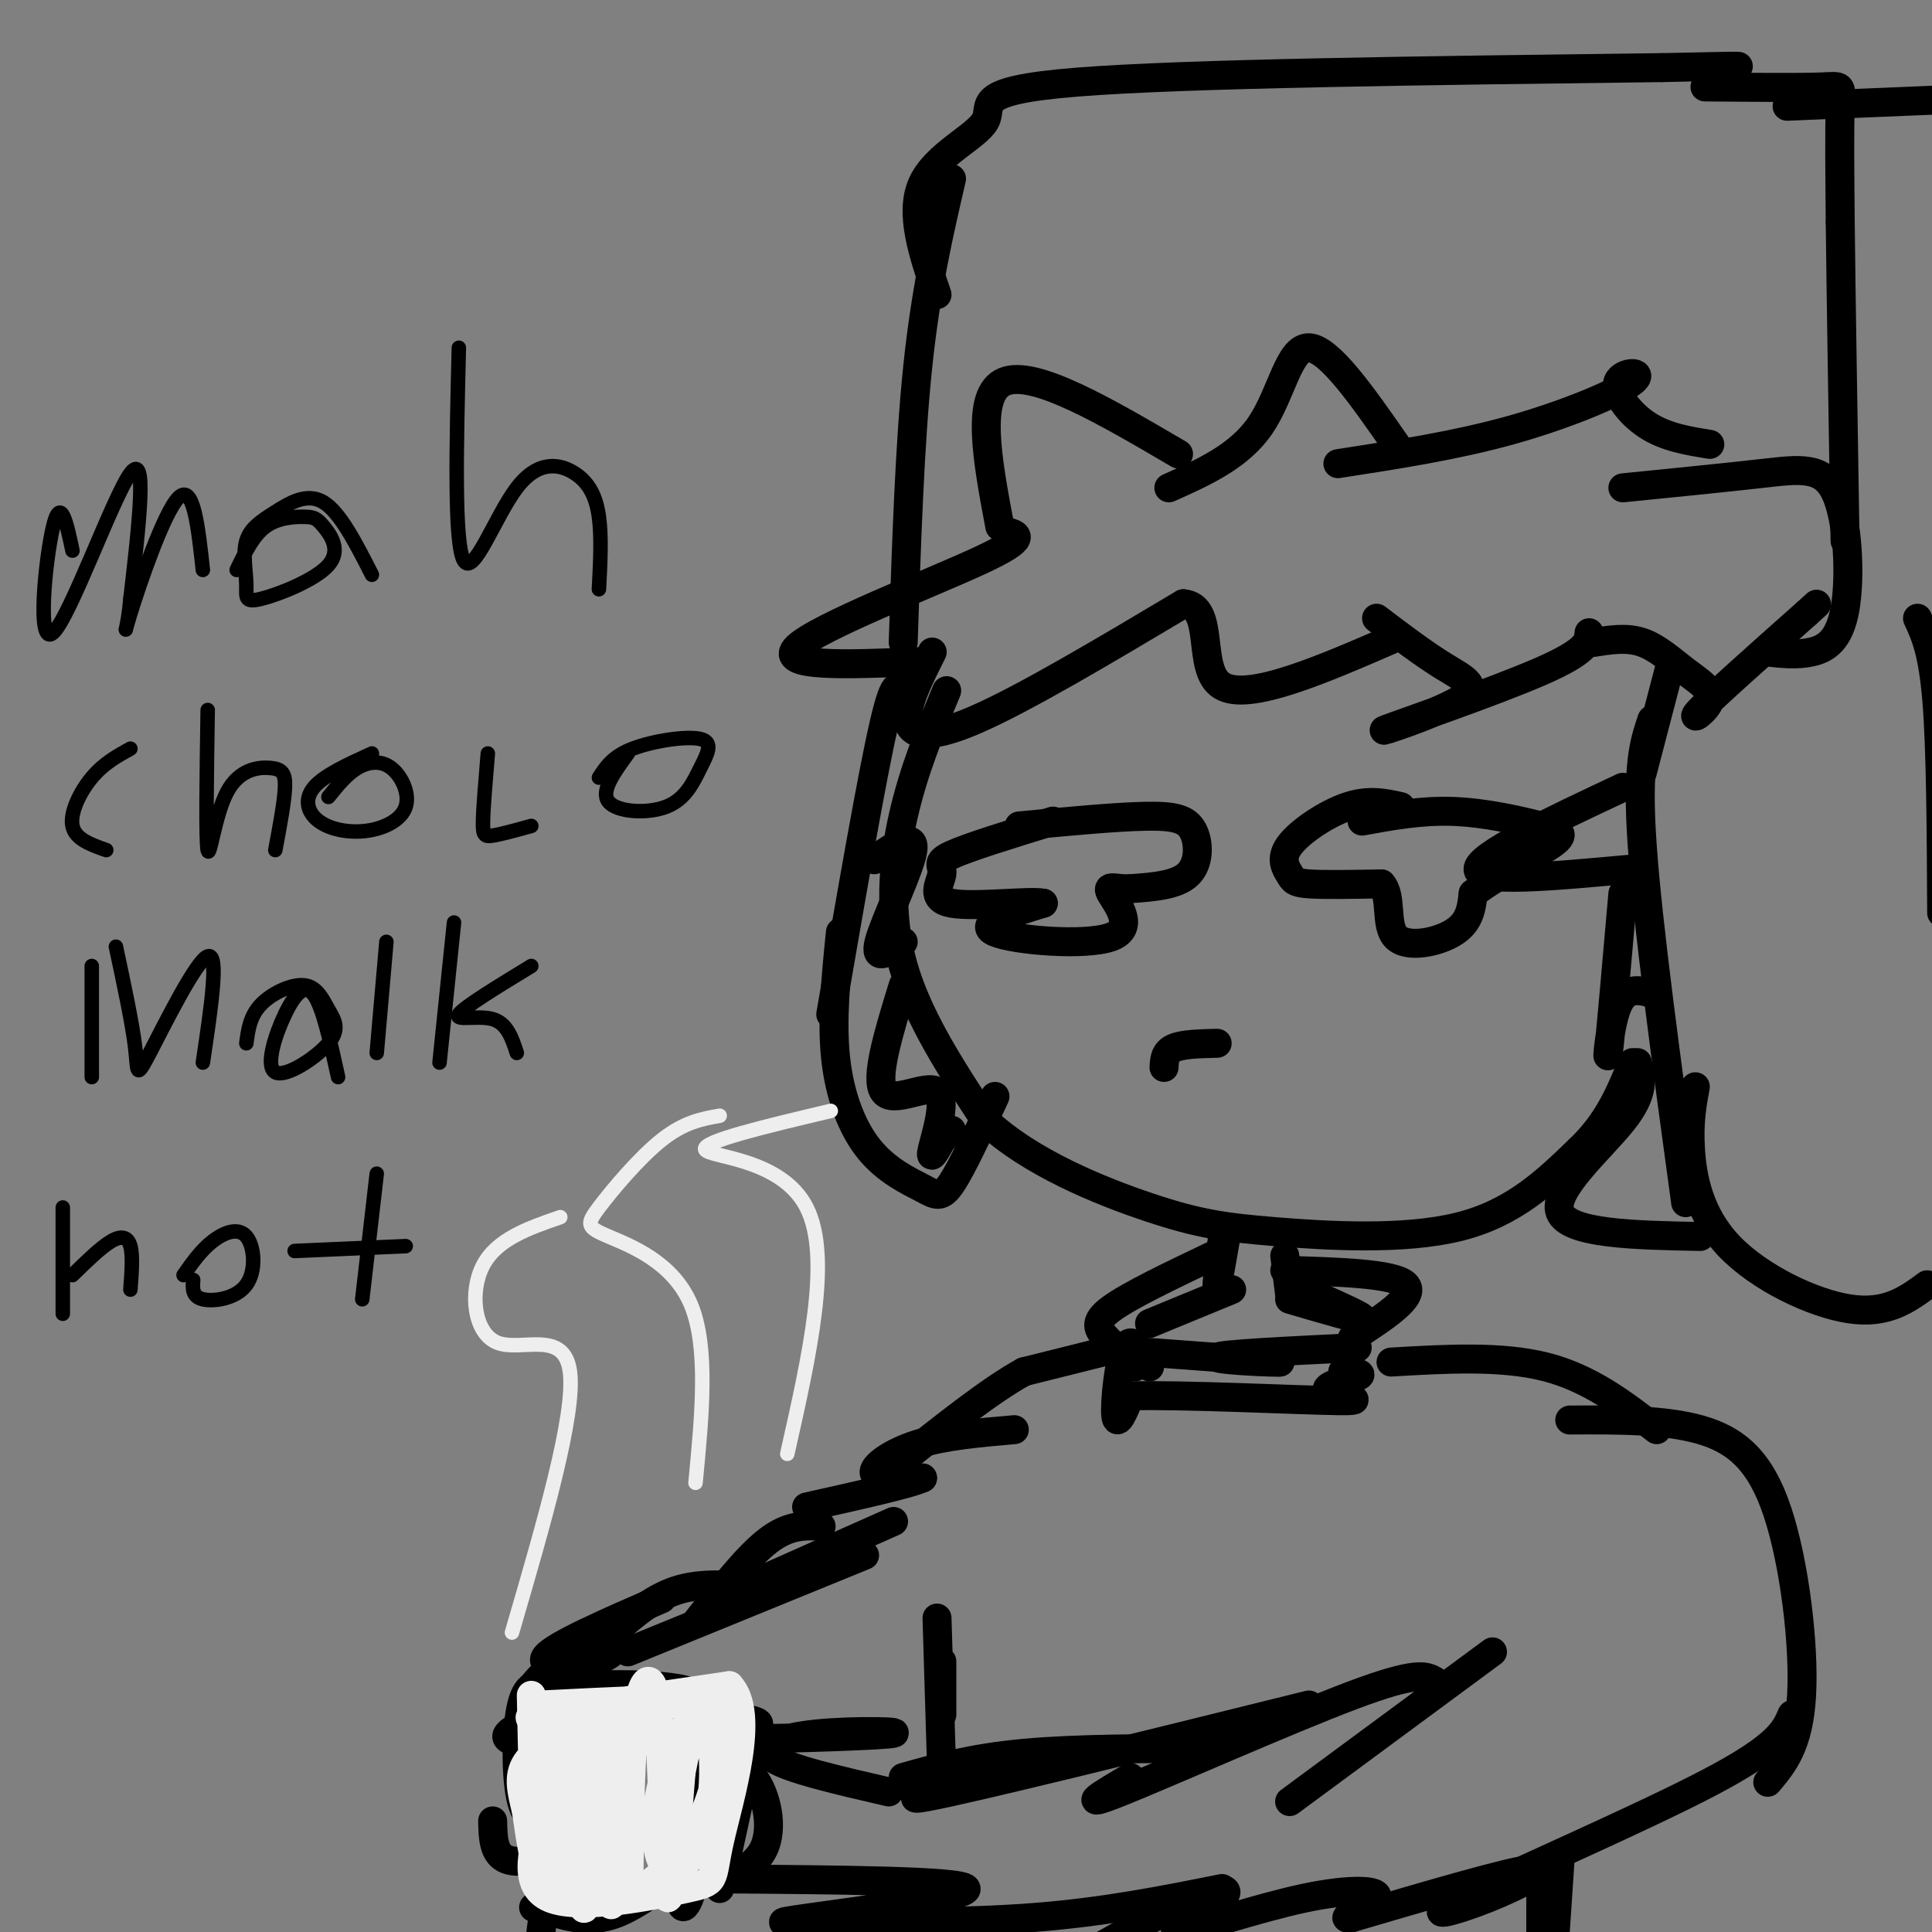 <svg viewBox='0 0 400 400' version='1.1' xmlns='http://www.w3.org/2000/svg' xmlns:xlink='http://www.w3.org/1999/xlink'><rect x="0" y="0" width="400" height="400" fill="#808080" stroke="none"/><g fill='none' stroke='#000000' stroke-width='6' stroke-linecap='round' stroke-linejoin='round'><path d='M193,135c-2.711,5.378 -5.422,10.756 -5,14c0.422,3.244 3.978,4.356 14,0c10.022,-4.356 26.511,-14.178 43,-24'/><path d='M245,125c6.867,0.489 2.533,13.711 8,17c5.467,3.289 20.733,-3.356 36,-10'/><path d='M190,137c-14.667,0.600 -29.333,1.200 -25,-3c4.333,-4.200 27.667,-13.200 38,-18c10.333,-4.800 7.667,-5.400 5,-6'/><path d='M207,109c-2.583,-13.750 -5.167,-27.500 1,-30c6.167,-2.500 21.083,6.250 36,15'/><path d='M242,101c7.311,-3.267 14.622,-6.533 19,-13c4.378,-6.467 5.822,-16.133 10,-16c4.178,0.133 11.089,10.067 18,20'/><path d='M277,96c12.266,-1.892 24.533,-3.783 36,-7c11.467,-3.217 22.136,-7.759 25,-10c2.864,-2.241 -2.075,-2.180 -3,0c-0.925,2.180 2.164,6.480 6,9c3.836,2.520 8.418,3.260 13,4'/><path d='M285,128c4.884,3.699 9.767,7.397 14,10c4.233,2.603 7.815,4.110 3,7c-4.815,2.890 -18.027,7.163 -15,6c3.027,-1.163 22.293,-7.761 32,-12c9.707,-4.239 9.853,-6.120 10,-8'/><path d='M330,133c3.410,-0.545 6.820,-1.091 10,0c3.180,1.091 6.131,3.818 9,6c2.869,2.182 5.657,3.818 5,6c-0.657,2.182 -4.759,4.909 -2,2c2.759,-2.909 12.380,-11.455 22,-20'/><path d='M374,127c3.667,-3.333 1.833,-1.667 0,0'/><path d='M366,135c3.024,0.329 6.048,0.657 9,0c2.952,-0.657 5.833,-2.300 7,-9c1.167,-6.700 0.622,-18.458 -2,-24c-2.622,-5.542 -7.321,-4.869 -15,-4c-7.679,0.869 -18.340,1.935 -29,3'/><path d='M196,143c-3.422,8.244 -6.844,16.489 -9,26c-2.156,9.511 -3.044,20.289 0,31c3.044,10.711 10.022,21.356 17,32'/><path d='M204,232c9.281,8.759 23.982,14.657 34,18c10.018,3.343 15.351,4.131 26,5c10.649,0.869 26.614,1.820 38,-1c11.386,-2.820 18.193,-9.410 25,-16'/><path d='M327,238c6.000,-5.667 8.500,-11.833 11,-18'/><path d='M342,149c-1.583,4.667 -3.167,9.333 -2,26c1.167,16.667 5.083,45.333 9,74'/><path d='M351,225c-0.679,3.649 -1.357,7.298 -1,13c0.357,5.702 1.750,13.458 8,20c6.250,6.542 17.357,11.869 25,13c7.643,1.131 11.821,-1.935 16,-5'/><path d='M336,163c-15.083,7.083 -30.167,14.167 -30,17c0.167,2.833 15.583,1.417 31,0'/><path d='M336,185c-1.311,15.000 -2.622,30.000 -3,33c-0.378,3.000 0.178,-6.000 2,-10c1.822,-4.000 4.911,-3.000 8,-2'/><path d='M339,220c0.822,3.067 1.644,6.133 -3,12c-4.644,5.867 -14.756,14.533 -13,19c1.756,4.467 15.378,4.733 29,5'/><path d='M187,145c-0.750,-2.917 -1.500,-5.833 -4,5c-2.500,10.833 -6.750,35.417 -11,60'/><path d='M174,193c-0.915,9.059 -1.831,18.118 -1,26c0.831,7.882 3.408,14.587 7,19c3.592,4.413 8.198,6.534 11,8c2.802,1.466 3.801,2.276 6,-1c2.199,-3.276 5.600,-10.638 9,-18'/><path d='M181,178c4.267,-2.956 8.533,-5.911 8,-2c-0.533,3.911 -5.867,14.689 -7,19c-1.133,4.311 1.933,2.156 5,0'/><path d='M187,204c-2.976,9.667 -5.952,19.333 -4,22c1.952,2.667 8.833,-1.667 11,0c2.167,1.667 -0.381,9.333 -1,12c-0.619,2.667 0.690,0.333 2,-2'/><path d='M195,236c0.667,-0.667 1.333,-1.333 2,-2'/><path d='M211,171c9.899,-0.935 19.798,-1.869 26,-2c6.202,-0.131 8.708,0.542 10,3c1.292,2.458 1.369,6.702 -1,9c-2.369,2.298 -7.185,2.649 -12,3'/><path d='M234,184c-3.177,0.148 -5.120,-0.981 -4,1c1.120,1.981 5.301,7.072 0,9c-5.301,1.928 -20.086,0.694 -24,-1c-3.914,-1.694 3.043,-3.847 10,-6'/><path d='M216,187c-2.670,-0.606 -14.344,0.879 -19,0c-4.656,-0.879 -2.292,-4.121 -2,-6c0.292,-1.879 -1.488,-2.394 2,-4c3.488,-1.606 12.244,-4.303 21,-7'/><path d='M290,167c-3.298,-0.740 -6.596,-1.480 -11,0c-4.404,1.480 -9.912,5.180 -12,8c-2.088,2.820 -0.754,4.759 0,6c0.754,1.241 0.930,1.783 4,2c3.070,0.217 9.035,0.108 15,0'/><path d='M286,183c2.333,2.452 0.667,8.583 3,11c2.333,2.417 8.667,1.119 12,-1c3.333,-2.119 3.667,-5.060 4,-8'/><path d='M305,185c4.137,-3.314 12.480,-7.600 16,-10c3.520,-2.400 2.217,-2.915 -2,-4c-4.217,-1.085 -11.348,-2.738 -18,-3c-6.652,-0.262 -12.826,0.869 -19,2'/><path d='M241,221c0.083,-1.583 0.167,-3.167 2,-4c1.833,-0.833 5.417,-0.917 9,-1'/><path d='M187,133c0.667,-20.500 1.333,-41.000 3,-57c1.667,-16.000 4.333,-27.500 7,-39'/><path d='M194,61c-2.893,-8.470 -5.786,-16.940 -3,-23c2.786,-6.060 11.250,-9.708 13,-13c1.750,-3.292 -3.214,-6.226 19,-8c22.214,-1.774 71.607,-2.387 121,-3'/><path d='M344,14c22.000,-0.500 16.500,-0.250 11,0'/><path d='M353,18c9.689,0.089 19.378,0.178 24,0c4.622,-0.178 4.178,-0.622 4,4c-0.178,4.622 -0.089,14.311 0,24'/><path d='M381,46c0.167,15.000 0.583,40.500 1,66'/><path d='M370,22c0.000,0.000 48.000,-2.000 48,-2'/><path d='M340,160c0.000,0.000 6.000,-23.000 6,-23'/><path d='M397,128c1.583,3.417 3.167,6.833 4,17c0.833,10.167 0.917,27.083 1,44'/><path d='M253,257c-0.583,4.667 -1.167,9.333 -1,9c0.167,-0.333 1.083,-5.667 2,-11'/><path d='M266,260c0.000,0.000 1.000,8.000 1,8'/><path d='M238,280c0.000,0.000 27.000,2.000 27,2'/><path d='M265,282c0.022,0.178 -13.422,-0.378 -13,-1c0.422,-0.622 14.711,-1.311 29,-2'/><path d='M238,283c-1.822,-3.333 -3.644,-6.667 -5,-4c-1.356,2.667 -2.244,11.333 -2,14c0.244,2.667 1.622,-0.667 3,-4'/><path d='M234,289c10.429,-0.316 35.002,0.895 43,1c7.998,0.105 -0.577,-0.895 -2,-2c-1.423,-1.105 4.308,-2.316 6,-3c1.692,-0.684 -0.654,-0.842 -3,-1'/><path d='M235,283c-2.178,-2.111 -4.356,-4.222 -6,-6c-1.644,-1.778 -2.756,-3.222 1,-6c3.756,-2.778 12.378,-6.889 21,-11'/><path d='M280,277c6.667,-4.333 13.333,-8.667 11,-11c-2.333,-2.333 -13.667,-2.667 -25,-3'/><path d='M238,274c0.000,0.000 17.000,-7.000 17,-7'/><path d='M272,268c5.417,2.417 10.833,4.833 10,5c-0.833,0.167 -7.917,-1.917 -15,-4'/><path d='M228,280c0.000,0.000 -16.000,4.000 -16,4'/><path d='M212,284c-7.000,3.833 -16.500,11.417 -26,19'/><path d='M210,296c-7.222,0.622 -14.444,1.244 -20,3c-5.556,1.756 -9.444,4.644 -9,6c0.444,1.356 5.222,1.178 10,1'/><path d='M191,306c-2.333,1.167 -13.167,3.583 -24,6'/><path d='M185,315c0.000,0.000 -36.000,16.000 -36,16'/><path d='M179,322c0.000,0.000 -49.000,20.000 -49,20'/><path d='M160,329c-6.750,-0.750 -13.500,-1.500 -19,0c-5.500,1.500 -9.750,5.250 -14,9'/><path d='M170,316c-3.333,-0.167 -6.667,-0.333 -11,3c-4.333,3.333 -9.667,10.167 -15,17'/><path d='M288,282c11.417,-0.667 22.833,-1.333 32,1c9.167,2.333 16.083,7.667 23,13'/><path d='M325,294c9.792,-0.054 19.583,-0.107 27,2c7.417,2.107 12.458,6.375 16,17c3.542,10.625 5.583,27.607 5,38c-0.583,10.393 -3.792,14.196 -7,18'/><path d='M371,355c-1.389,3.263 -2.778,6.526 -17,14c-14.222,7.474 -41.276,19.158 -51,24c-9.724,4.842 -2.118,2.842 5,0c7.118,-2.842 13.748,-6.526 9,-6c-4.748,0.526 -20.874,5.263 -37,10'/><path d='M280,397c-4.136,0.775 4.023,-2.286 5,-4c0.977,-1.714 -5.227,-2.081 -15,0c-9.773,2.081 -23.114,6.609 -26,7c-2.886,0.391 4.685,-3.356 8,-6c3.315,-2.644 2.376,-4.184 -5,-1c-7.376,3.184 -21.188,11.092 -35,19'/><path d='M309,342c0.000,0.000 -42.000,31.000 -42,31'/><path d='M297,348c-1.800,-1.022 -3.600,-2.044 -17,3c-13.400,5.044 -38.400,16.156 -48,20c-9.600,3.844 -3.800,0.422 2,-3'/><path d='M271,353c-35.000,8.667 -70.000,17.333 -79,19c-9.000,1.667 8.000,-3.667 25,-9'/><path d='M252,362c-14.583,0.000 -29.167,0.000 -40,1c-10.833,1.000 -17.917,3.000 -25,5'/><path d='M253,391c-12.185,2.437 -24.370,4.874 -39,6c-14.630,1.126 -31.705,0.941 -42,1c-10.295,0.059 -13.810,0.362 -4,-1c9.810,-1.362 32.946,-4.389 32,-6c-0.946,-1.611 -25.973,-1.805 -51,-2'/><path d='M184,371c-10.424,-2.404 -20.848,-4.807 -24,-7c-3.152,-2.193 0.970,-4.175 9,-5c8.030,-0.825 19.970,-0.491 15,0c-4.970,0.491 -26.848,1.140 -35,1c-8.152,-0.140 -2.576,-1.070 3,-2'/><path d='M152,358c1.071,-0.560 2.250,-0.958 3,-1c0.750,-0.042 1.071,0.274 0,6c-1.071,5.726 -3.536,16.863 -6,28'/><path d='M122,349c-2.083,-1.333 -4.167,-2.667 -5,4c-0.833,6.667 -0.417,21.333 0,36'/><path d='M116,368c0.000,0.000 -4.000,32.000 -4,32'/><path d='M117,349c6.266,-0.183 12.533,-0.367 18,0c5.467,0.367 10.136,1.284 6,2c-4.136,0.716 -17.075,1.231 -14,2c3.075,0.769 22.164,1.791 28,3c5.836,1.209 -1.582,2.604 -9,4'/><path d='M146,360c-9.311,1.022 -28.089,1.578 -36,1c-7.911,-0.578 -4.956,-2.289 -2,-4'/><path d='M151,355c-0.856,-2.912 -1.713,-5.825 -4,3c-2.287,8.825 -6.005,29.386 -6,35c0.005,5.614 3.732,-3.719 2,-5c-1.732,-1.281 -8.923,5.491 -15,8c-6.077,2.509 -11.038,0.754 -16,-1'/><path d='M112,395c-2.667,-0.167 -1.333,-0.083 0,0'/><path d='M146,365c3.667,-0.214 7.333,-0.429 10,3c2.667,3.429 4.333,10.500 2,15c-2.333,4.500 -8.667,6.429 -13,7c-4.333,0.571 -6.667,-0.214 -9,-1'/><path d='M137,331c-11.094,4.819 -22.189,9.638 -24,12c-1.811,2.362 5.661,2.268 10,1c4.339,-1.268 5.544,-3.711 5,-5c-0.544,-1.289 -2.839,-1.424 -7,1c-4.161,2.424 -10.189,7.407 -12,11c-1.811,3.593 0.594,5.797 3,8'/><path d='M114,349c-2.388,-0.470 -4.777,-0.941 -6,4c-1.223,4.941 -1.281,15.292 0,20c1.281,4.708 3.901,3.773 5,2c1.099,-1.773 0.676,-4.382 1,-6c0.324,-1.618 1.395,-2.243 5,-2c3.605,0.243 9.744,1.355 10,4c0.256,2.645 -5.372,6.822 -11,11'/><path d='M118,382c-4.467,2.733 -10.133,4.067 -13,3c-2.867,-1.067 -2.933,-4.533 -3,-8'/><path d='M194,335c0.000,0.000 1.000,33.000 1,33'/><path d='M195,344c0.000,0.000 0.000,11.000 0,11'/><path d='M323,385c0.000,0.000 -2.000,30.000 -2,30'/><path d='M319,389c0.000,0.000 0.000,22.000 0,22'/></g>
<g fill='none' stroke='#EEEEEE' stroke-width='6' stroke-linecap='round' stroke-linejoin='round'><path d='M110,355c0.000,0.000 8.000,35.000 8,35'/><path d='M112,354c0.000,0.000 6.000,39.000 6,39'/><path d='M112,353c14.554,-0.726 29.107,-1.452 30,-1c0.893,0.452 -11.875,2.083 -21,3c-9.125,0.917 -14.607,1.119 -9,0c5.607,-1.119 22.304,-3.560 39,-6'/><path d='M151,349c5.561,5.805 -0.035,23.319 -2,32c-1.965,8.681 -0.298,8.530 -7,10c-6.702,1.470 -21.772,4.563 -28,2c-6.228,-2.563 -3.614,-10.781 -1,-19'/><path d='M113,374c0.200,-9.017 1.200,-22.060 3,-14c1.800,8.060 4.400,37.222 5,35c0.600,-2.222 -0.800,-35.829 0,-38c0.800,-2.171 3.800,27.094 5,35c1.200,7.906 0.600,-5.547 0,-19'/><path d='M126,373c0.041,-9.450 0.142,-23.574 1,-18c0.858,5.574 2.473,30.847 3,34c0.527,3.153 -0.034,-15.815 1,-28c1.034,-12.185 3.663,-17.588 5,-8c1.337,9.588 1.382,34.168 2,39c0.618,4.832 1.809,-10.084 3,-25'/><path d='M141,367c1.422,-7.573 3.478,-14.004 5,-12c1.522,2.004 2.510,12.445 1,20c-1.510,7.555 -5.518,12.225 -8,12c-2.482,-0.225 -3.436,-5.344 -3,-11c0.436,-5.656 2.263,-11.847 5,-17c2.737,-5.153 6.384,-9.267 8,-8c1.616,1.267 1.201,7.917 0,14c-1.201,6.083 -3.188,11.600 -6,16c-2.812,4.400 -6.449,7.685 -10,10c-3.551,2.315 -7.014,3.662 -9,1c-1.986,-2.662 -2.493,-9.331 -3,-16'/><path d='M121,376c0.038,-8.036 1.634,-20.126 3,-19c1.366,1.126 2.502,15.469 3,22c0.498,6.531 0.357,5.250 -1,6c-1.357,0.750 -3.929,3.531 -6,4c-2.071,0.469 -3.640,-1.373 -5,-3c-1.360,-1.627 -2.509,-3.040 -1,-9c1.509,-5.960 5.678,-16.468 8,-21c2.322,-4.532 2.797,-3.088 4,0c1.203,3.088 3.133,7.822 4,12c0.867,4.178 0.672,7.802 0,10c-0.672,2.198 -1.819,2.971 -4,5c-2.181,2.029 -5.395,5.316 -8,7c-2.605,1.684 -4.601,1.767 -6,-1c-1.399,-2.767 -2.199,-8.383 -3,-14'/><path d='M109,375c-0.963,-4.042 -1.872,-7.149 0,-10c1.872,-2.851 6.523,-5.448 9,-3c2.477,2.448 2.780,9.940 3,16c0.220,6.060 0.358,10.686 0,13c-0.358,2.314 -1.212,2.315 -3,2c-1.788,-0.315 -4.511,-0.947 -6,-8c-1.489,-7.053 -1.745,-20.526 -2,-34'/></g>
<g fill='none' stroke='#EEEEEE' stroke-width='3' stroke-linecap='round' stroke-linejoin='round'><path d='M106,338c6.583,-22.560 13.167,-45.119 12,-54c-1.167,-8.881 -10.083,-4.083 -15,-6c-4.917,-1.917 -5.833,-10.548 -3,-16c2.833,-5.452 9.417,-7.726 16,-10'/><path d='M144,307c1.357,-14.131 2.715,-28.262 -1,-37c-3.715,-8.738 -12.501,-12.085 -17,-14c-4.499,-1.915 -4.711,-2.400 -2,-6c2.711,-3.600 8.346,-10.314 13,-14c4.654,-3.686 8.327,-4.343 12,-5'/><path d='M163,301c4.600,-20.378 9.200,-40.756 4,-51c-5.200,-10.244 -20.200,-10.356 -21,-12c-0.800,-1.644 12.600,-4.822 26,-8'/></g>
<g fill='none' stroke='#000000' stroke-width='3' stroke-linecap='round' stroke-linejoin='round'><path d='M15,114c-1.214,-5.738 -2.429,-11.476 -4,-5c-1.571,6.476 -3.500,25.167 0,22c3.500,-3.167 12.429,-28.190 16,-33c3.571,-4.810 1.786,10.595 0,26'/><path d='M27,124c-0.536,6.310 -1.875,9.083 0,3c1.875,-6.083 6.964,-21.024 10,-24c3.036,-2.976 4.018,6.012 5,15'/><path d='M49,118c1.714,-3.566 3.428,-7.132 6,-9c2.572,-1.868 6.000,-2.039 8,-2c2.000,0.039 2.570,0.286 4,2c1.430,1.714 3.718,4.894 1,8c-2.718,3.106 -10.443,6.138 -14,7c-3.557,0.862 -2.945,-0.446 -3,-3c-0.055,-2.554 -0.778,-6.355 0,-9c0.778,-2.645 3.056,-4.135 6,-6c2.944,-1.865 6.556,-4.104 10,-2c3.444,2.104 6.722,8.552 10,15'/><path d='M95,72c-0.499,20.156 -0.998,40.313 1,44c1.998,3.687 6.494,-9.094 11,-15c4.506,-5.906 9.021,-4.936 12,-3c2.979,1.936 4.423,4.839 5,9c0.577,4.161 0.289,9.581 0,15'/><path d='M27,155c-2.778,1.533 -5.556,3.067 -8,6c-2.444,2.933 -4.556,7.267 -4,10c0.556,2.733 3.778,3.867 7,5'/><path d='M43,147c-0.207,13.453 -0.415,26.906 0,29c0.415,2.094 1.451,-7.171 4,-12c2.549,-4.829 6.609,-5.223 9,-5c2.391,0.223 3.112,1.064 3,4c-0.112,2.936 -1.056,7.968 -2,13'/><path d='M68,165c1.879,-2.335 3.759,-4.670 6,-6c2.241,-1.330 4.844,-1.655 7,0c2.156,1.655 3.865,5.292 3,8c-0.865,2.708 -4.304,4.489 -8,5c-3.696,0.511 -7.649,-0.247 -10,-2c-2.351,-1.753 -3.100,-4.501 -1,-7c2.100,-2.499 7.050,-4.750 12,-7'/><path d='M101,156c-0.467,5.533 -0.933,11.067 -1,14c-0.067,2.933 0.267,3.267 2,3c1.733,-0.267 4.867,-1.133 8,-2'/><path d='M124,161c1.403,-2.190 2.805,-4.380 7,-6c4.195,-1.620 11.182,-2.669 14,-2c2.818,0.669 1.467,3.056 0,6c-1.467,2.944 -3.049,6.447 -7,8c-3.951,1.553 -10.272,1.158 -12,-1c-1.728,-2.158 1.136,-6.079 4,-10'/><path d='M19,200c0.000,0.000 0.000,23.000 0,23'/><path d='M24,196c1.714,8.036 3.429,16.071 4,21c0.571,4.929 0.000,6.750 3,1c3.000,-5.750 9.571,-19.071 12,-20c2.429,-0.929 0.714,10.536 -1,22'/><path d='M51,216c0.376,-2.814 0.752,-5.629 3,-8c2.248,-2.371 6.367,-4.299 9,-4c2.633,0.299 3.778,2.824 5,5c1.222,2.176 2.521,4.003 0,7c-2.521,2.997 -8.861,7.164 -11,6c-2.139,-1.164 -0.076,-7.660 2,-12c2.076,-4.340 4.165,-6.526 6,-4c1.835,2.526 3.418,9.763 5,17'/><path d='M94,191c0.000,0.000 -3.000,29.000 -3,29'/><path d='M110,200c-7.000,4.267 -14.000,8.533 -15,10c-1.000,1.467 4.000,0.133 7,1c3.000,0.867 4.000,3.933 5,7'/><path d='M80,195c0.000,0.000 -2.000,23.000 -2,23'/><path d='M13,250c0.000,0.000 0.000,22.000 0,22'/><path d='M15,264c2.933,-2.867 5.867,-5.733 8,-7c2.133,-1.267 3.467,-0.933 4,1c0.533,1.933 0.267,5.467 0,9'/><path d='M38,264c1.812,-2.573 3.624,-5.145 6,-7c2.376,-1.855 5.317,-2.992 7,-1c1.683,1.992 2.107,7.113 0,10c-2.107,2.887 -6.745,3.539 -9,3c-2.255,-0.539 -2.128,-2.270 -2,-4'/><path d='M78,243c0.000,0.000 -3.000,26.000 -3,26'/><path d='M61,259c0.000,0.000 23.000,-1.000 23,-1'/></g>
</svg>